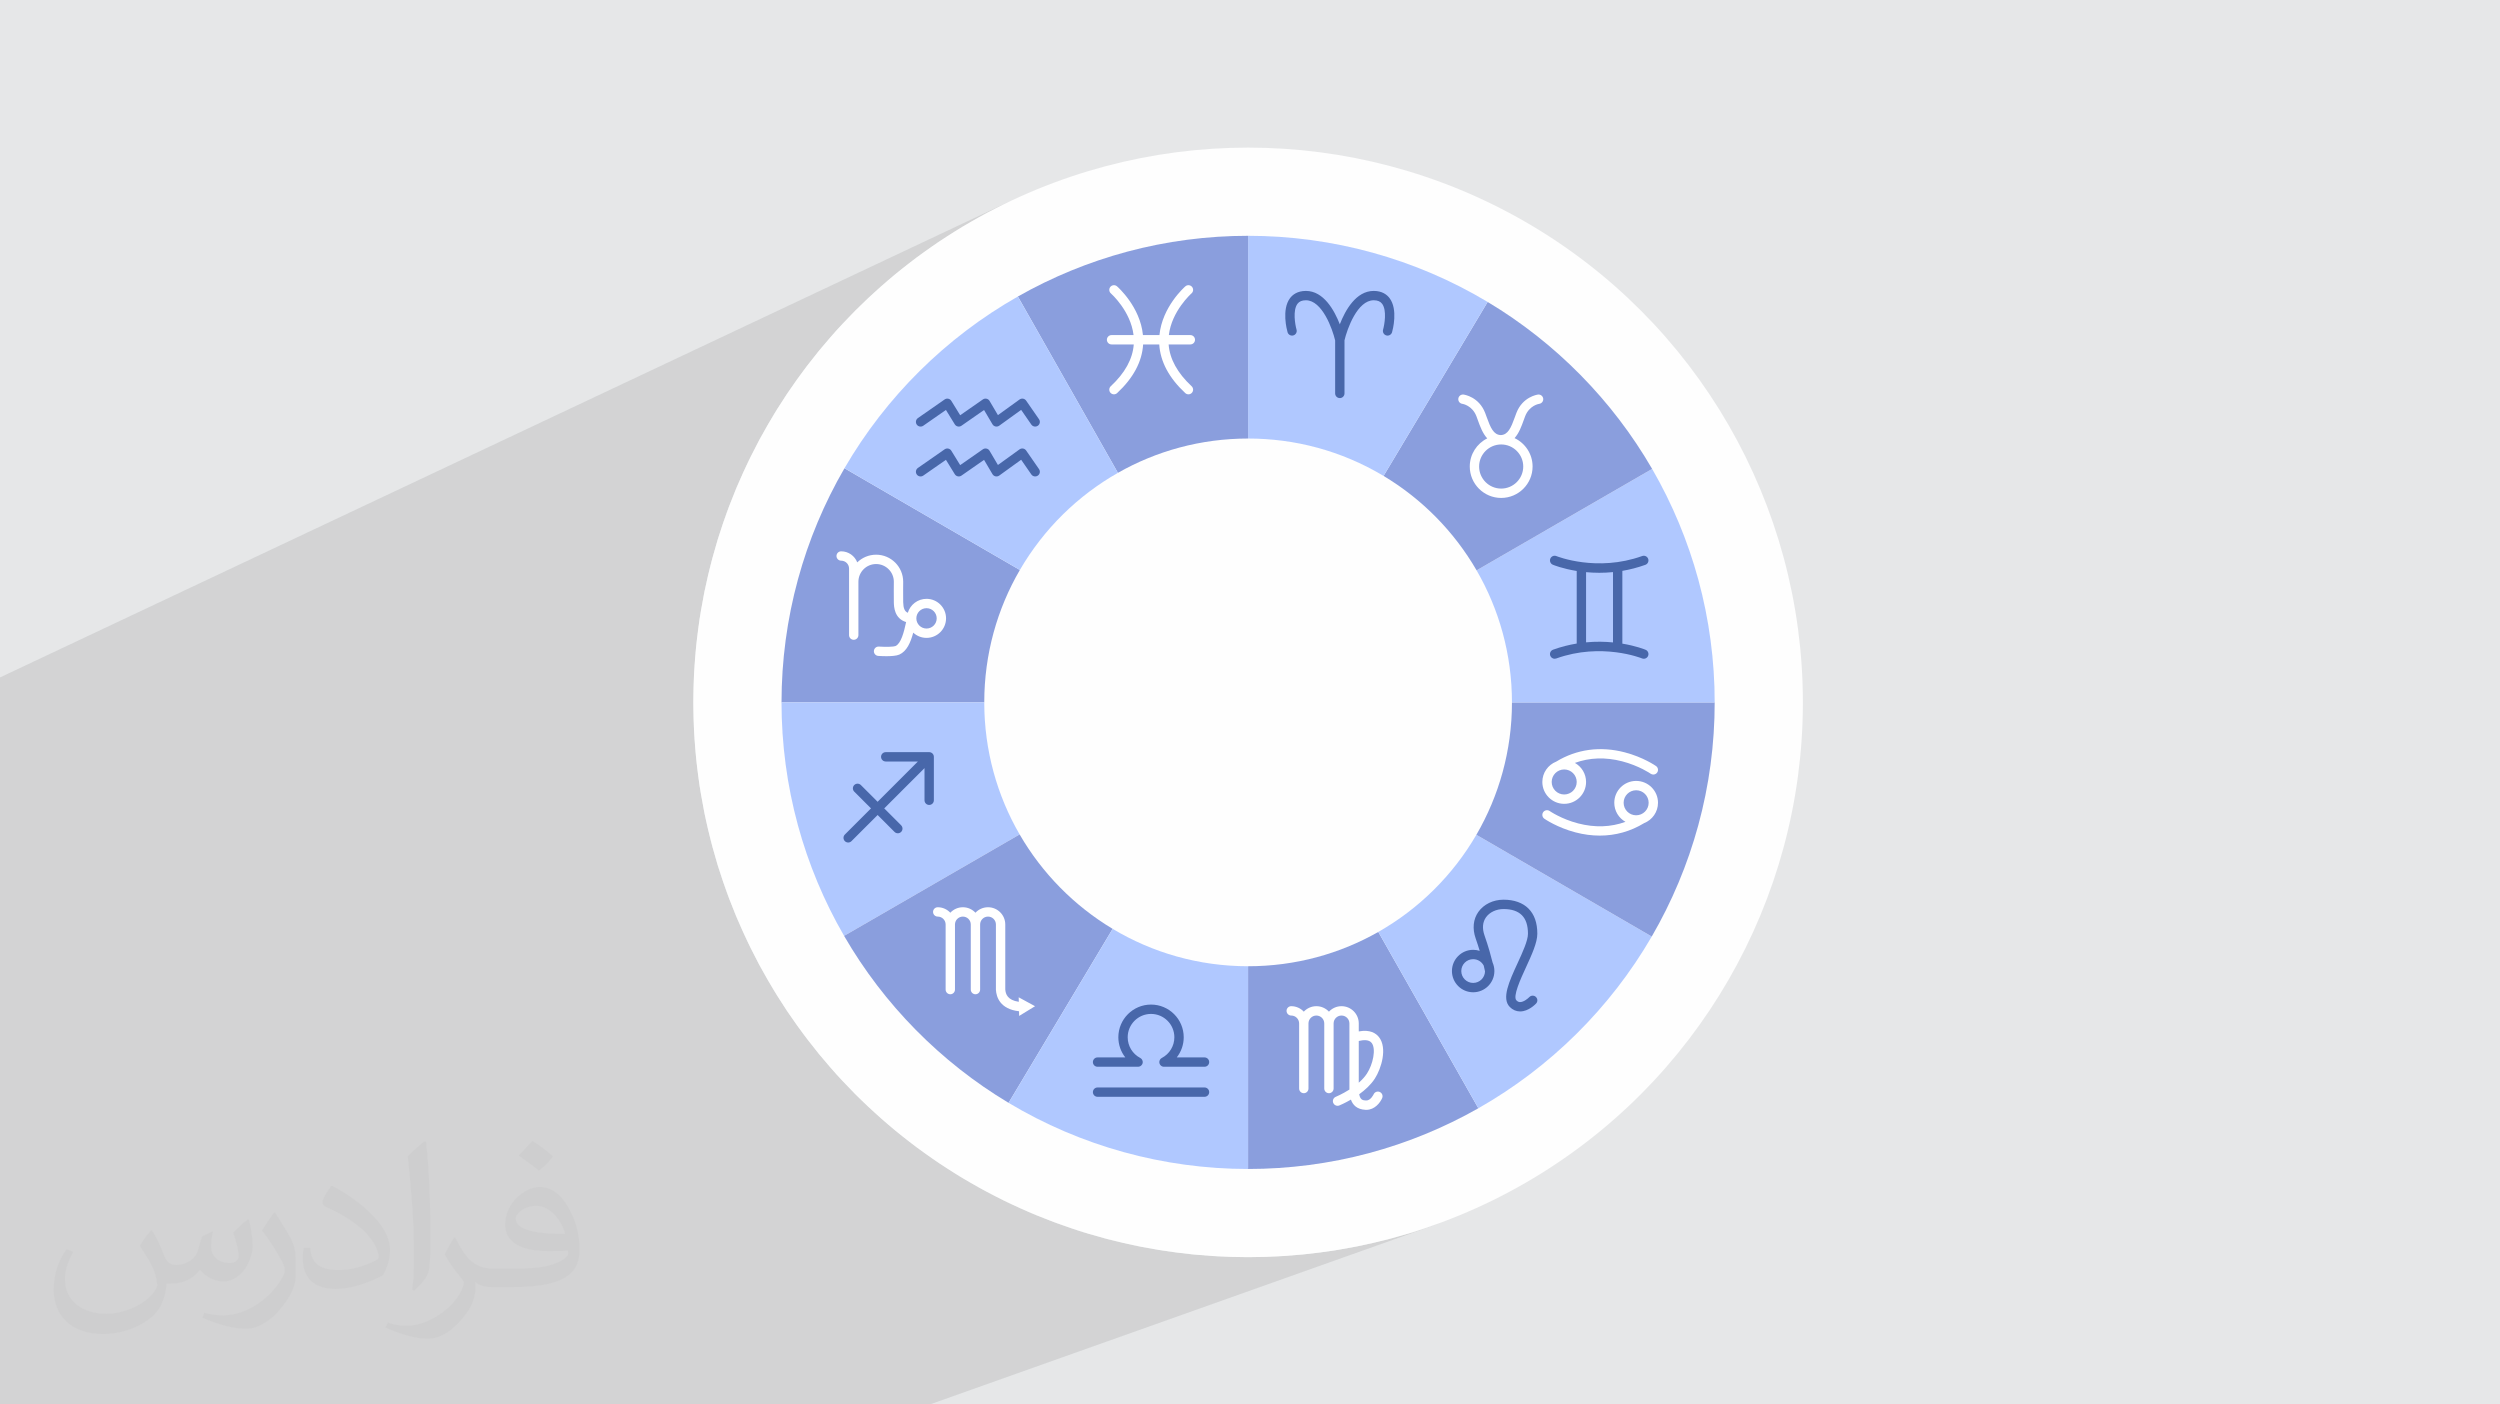 <?xml version="1.0" encoding="UTF-8"?>
<!DOCTYPE svg PUBLIC "-//W3C//DTD SVG 1.1//EN" "http://www.w3.org/Graphics/SVG/1.1/DTD/svg11.dtd">
<!-- Creator: CorelDRAW 2020 (64-Bit) -->
<svg xmlns="http://www.w3.org/2000/svg" xml:space="preserve" width="94.192mm" height="52.917mm" version="1.1" style="shape-rendering:geometricPrecision; text-rendering:geometricPrecision; image-rendering:optimizeQuality; fill-rule:evenodd; clip-rule:evenodd"
viewBox="0 0 9419.16 5291.66"
 xmlns:xlink="http://www.w3.org/1999/xlink"
 xmlns:xodm="http://www.corel.com/coreldraw/odm/2003">
 <defs>
  <style type="text/css">
   <![CDATA[
    .fil2 {fill:#FEFEFE}
    .fil0 {fill:#E6E7E8}
    .fil6 {fill:#4867AA;fill-rule:nonzero}
    .fil4 {fill:#8A9EDD;fill-rule:nonzero}
    .fil5 {fill:#B0C8FF;fill-rule:nonzero}
    .fil7 {fill:white;fill-rule:nonzero}
    .fil3 {fill:#373435;fill-opacity:0.031}
    .fil1 {fill:#2B2A29;fill-opacity:0.102}
   ]]>
  </style>
 </defs>
 <g id="Layer_x0020_1">
  <polygon class="fil0" points="-0,0 9419.16,0 9419.16,5291.66 -0,5291.66 "/>
  <polygon class="fil1" points="3502.73,5291.66 -0,5291.66 -0,2552.29 3796.26,762.27 3706.13,808.43 3618.6,858.76 3533.79,913.13 3451.84,971.4 3372.88,1033.45 3297.04,1099.15 3224.45,1168.36 3155.24,1240.95 3089.54,1316.79 3027.49,1395.75 2969.22,1477.7 2914.85,1562.51 2864.52,1650.04 2818.36,1740.17 2776.5,1832.76 2739.07,1927.68 2706.21,2024.8 2678.05,2123.98 2654.71,2225.11 2636.32,2328.04 2623.03,2432.65 2614.96,2538.8 2612.24,2646.36 2614.96,2753.92 2623.03,2860.07 2636.32,2964.68 2654.71,3067.61 2678.05,3168.74 2706.21,3267.92 2739.07,3365.04 2776.5,3459.96 2818.36,3552.55 2864.52,3642.68 2914.85,3730.21 2969.22,3815.02 3027.49,3896.97 3089.54,3975.93 3155.24,4051.77 3224.45,4124.36 3297.04,4193.57 3372.88,4259.27 3451.84,4321.32 3533.79,4379.59 3618.6,4433.96 3706.13,4484.29 3796.26,4530.45 3888.85,4572.31 3983.77,4609.74 4080.89,4642.6 4180.07,4670.76 4281.2,4694.1 4384.13,4712.49 4488.74,4725.78 4594.89,4733.85 4702.45,4736.57 4810.01,4733.85 4916.16,4725.78 5020.77,4712.49 5123.7,4694.1 5224.83,4670.76 5324.01,4642.6 5421.13,4609.74 "/>
  <circle class="fil2" cx="4702.45" cy="2646.36" r="2090.21"/>
  <path class="fil3" d="M572.24 4635.23c17.98,27.25 29.64,53.44 41.02,82.55 8.46,16.94 12.95,48.16 52.65,48.16 11.63,0 28.32,-3.43 43.13,-11.63 16.66,-8.74 29.36,-21.97 35.99,-42.06l15.87 -53.44 38.63 -19.05 2.64 2.64c-5.28,20.12 -6.6,39.42 -6.6,54.51 0,44.7 38.63,61.65 69.32,61.65 17.98,0 34.14,-8.74 34.14,-25.15 0,-21.16 -8.99,-57.15 -20.65,-89.43 17.98,-17.98 35.99,-35.99 56.62,-50.55l3.17 1.6c8.99,38.1 14.02,75.67 14.02,100.81 0,24.61 -10.85,51.87 -19.84,69.6 -18.52,34.92 -51.33,62.71 -91.01,62.71 -30.15,0 -63.75,-15.09 -86.79,-43.13l-1.32 0c-21.69,27 -55.3,51.33 -109.02,51.33l-16.66 0c-2.64,35.46 -10.31,60.58 -21.97,83.08 -32,62.43 -127,106.63 -216.43,106.63 -124.36,0 -186.79,-71.7 -186.79,-167.21 0,-59 19.3,-113.77 48.95,-152.65l24.33 10.06c-18.52,35.46 -30.96,68.78 -30.96,101.6 0,89.43 72.77,132.03 156.64,132.03 77.8,0 174.09,-49.48 191.57,-106.88 -6.6,-62.71 -30.15,-92.07 -66.14,-149.22 10.85,-19.05 24.87,-38.1 42.34,-58.47l3.17 0 0 0 0 0 -0.02 -0.09zm1434.3 -336.55c26.19,16.41 51.87,35.71 76.99,57.94 -14.02,19.84 -31.5,37.85 -53.19,53.72 -25.15,-20.37 -50.27,-37.85 -75.95,-56.36 17.45,-19.58 34.67,-38.35 52.12,-55.3l0 0 0 0 0 0 0 0 0 0 0.03 0zm13.49 244.48c-42.34,0 -76.99,27.79 -76.99,48.41 0,44.2 84.66,57.94 186,57.4 -12.7,-51.87 -57.15,-105.84 -109.02,-105.84l0.01 0.03zm-95 236.55c55.04,0 103.2,-1.6 139.95,-10.85 41.02,-10.31 75.67,-30.96 75.67,-45.24 0,-3.71 0,-8.2 -1.32,-11.91 -23.01,2.11 -49.48,2.11 -72.49,2.11 -74.6,0 -131.75,-16.94 -154.25,-58.75 -5.56,-11.63 -9.52,-24.61 -9.52,-39.42 0,-40.49 17.45,-79.91 48.16,-107.16 25.65,-22.48 53.97,-36.5 82.8,-36.5 52.12,0 93.65,41.81 122.76,107.7 15.87,35.99 26.72,77.52 26.72,129.92 0,34.92 -9.52,64.29 -31.22,85.98 -40.49,39.17 -115.09,53.97 -229.39,53.97l-51.87 0 0 0 -13.49 0c-28.32,0 -48.69,-5.03 -64.82,-17.45l-2.64 0c0.79,6.6 1.32,12.95 1.32,19.05 0,25.65 -8.46,58.47 -25.65,84.66 -50.8,75.41 -105.84,108.2 -153.47,108.2 -48.16,0 -107.16,-18.52 -160.35,-42.6l9.52 -18.52c17.2,7.14 41.02,11.91 73.81,11.91 85.98,0 198.96,-82.55 212.98,-163.25 -3.17,-6.6 -8.99,-15.34 -17.2,-24.61 -25.15,-29.9 -41.02,-54.76 -55.83,-80.95 12.7,-25.15 24.33,-45.24 35.18,-63.5l4.5 -0.53c36.78,74.88 70.1,117.73 144.45,117.73l11.63 0 0 0 53.97 0 0 0 0 0 0 0 0 0 0 0 0.09 0.01zm-372.54 79.12c6.35,-34.39 6.88,-73.02 6.88,-109.02l0 -53.44c0,-99.75 -12.7,-244.73 -23.01,-339.19 17.98,-19.3 43.13,-42.06 62.97,-57.4l5.82 1.6c13.49,118.8 16.66,256.39 16.66,383.64 0,33.35 -1.32,65.89 -4.5,89.69 -1.85,30.15 -19.3,52.91 -56.62,87.83l-8.2 -3.71zm-383.38 -157.43c1.85,46.84 24.87,83.62 105.31,83.62 50.01,0 92.33,-12.95 139.17,-35.18 8.46,-3.71 12.95,-8.74 12.95,-12.95 0,-29.36 -22.48,-68.25 -60.32,-103.71 -36.78,-33.35 -85.47,-62.71 -130.96,-82.3 -15.62,-6.6 -20.65,-13.49 -20.65,-20.12 0,-13.49 17.98,-41.81 32.82,-62.18l5.03 -0.53c52.12,27.25 110.34,67.74 153.47,112.7 39.17,41.53 63.5,83.62 63.5,129.39 0,33.86 -10.31,65.61 -27,95.25 -57.15,28.83 -118.01,50.8 -178.33,50.8 -73.28,0 -123.29,-34.39 -123.29,-115.09 0,-8.74 0,-22.22 3.17,-39.7l25.15 0 0 0 0 0 0 0 0 0 0 0 -0.02 0zm-132.57 -133.1l45.52 73.56c16.66,27.25 32.28,56.9 32.28,103.71l0 59.79c0,48.41 -30.96,100.28 -80.95,151.61 -39.17,34.67 -73.81,49.48 -105.84,49.48 -47.62,0 -102.13,-14.81 -165.1,-41.81l7.14 -18.52c19.84,5.28 42.85,9.78 71.17,9.78 90.5,-0.53 183.08,-66.67 225.42,-147.37 5.03,-9.27 6.88,-17.98 6.88,-24.08 0,-9.27 -5.03,-19.58 -8.99,-28.83 -23.01,-43.38 -48.69,-83.08 -76.99,-119.86 14.81,-23.29 29.64,-45.77 45.77,-68l3.71 0.53 0 0 0 0 0 0 0 0 0 0 -0.02 0.01z"/>
  <g id="_2188961308144">
   <path class="fil4" d="M3842.46 2147.47c-85.28,146.63 -134.09,317.05 -134.09,498.91l-763.85 0c0,-157.13 20.87,-313.24 62.08,-464 39.95,-146.24 98.85,-286.92 175.1,-418.2l660.76 383.29z"/>
   <path class="fil5" d="M3841.6 3143.83l-661.33 382.21c-75.8,-130.95 -134.37,-271.3 -174.09,-417.12 -40.92,-150.3 -61.66,-305.93 -61.66,-462.54l763.85 0c0,181.25 48.51,351.15 133.23,497.45z"/>
   <path class="fil4" d="M4192.1 3499.62l-392.1 655.51c-0.21,-0.09 -0.36,-0.22 -0.55,-0.3 -255.56,-153.15 -469.56,-370.35 -618.82,-628.12 -0.13,-0.24 -0.26,-0.43 -0.36,-0.67l661.33 -382.21c84.71,146.28 205.63,268.98 350.5,355.79z"/>
   <path class="fil5" d="M4702.44 3640.46l0 763.85c-318.27,0 -630.37,-86.17 -902.44,-249.18l392.1 -655.51c149.21,89.43 323.78,140.84 510.34,140.84z"/>
   <path class="fil4" d="M5569.93 4175.56c-129.57,73.59 -268.12,130.43 -411.86,168.95 -148.14,39.7 -301.41,59.8 -455.63,59.8l0 -763.85c178.44,0 345.86,-47.01 490.6,-129.3l376.89 664.4z"/>
   <path class="fil5" d="M6223.21 3528.55c-0.12,0.21 -0.24,0.42 -0.36,0.63 -156.36,268.89 -381.87,492.29 -652.25,645.99 -0.21,0.12 -0.43,0.24 -0.67,0.39l-376.89 -664.4c153.15,-87.05 280.95,-213.66 369.41,-365.9l660.76 383.29z"/>
   <path class="fil4" d="M6460.37 2646.38c0,157.13 -20.81,313.25 -62.09,464.01 -39.94,146.22 -98.88,286.93 -175.07,418.16l-660.76 -383.29c85.28,-146.63 134.09,-317.05 134.09,-498.88l763.83 0z"/>
   <path class="fil5" d="M6460.37 2646.38l-763.83 0c0,-181.24 -48.51,-351.18 -133.24,-497.48l661.38 -382.22c75.77,131.03 134.31,271.35 174.07,417.16 40.92,150.3 61.62,305.9 61.62,462.54z"/>
   <path class="fil4" d="M6224.68 1766.68l-661.38 382.22c-84.69,-146.3 -205.62,-268.97 -350.5,-355.79l392.1 -655.52c0.25,0.13 0.46,0.26 0.68,0.39 255.5,153.13 469.43,370.32 618.74,628.08 0.12,0.2 0.21,0.42 0.36,0.62z"/>
   <path class="fil5" d="M5604.9 1137.59l-392.1 655.52c-160.48,-95.85 -335.31,-140.85 -510.36,-140.85l0 -763.85c318.24,0 630.31,86.14 902.46,249.18z"/>
   <path class="fil4" d="M4702.44 888.41l0 763.85c-178.41,0 -345.82,47 -490.57,129.31l-376.89 -664.39c129.54,-73.59 268.12,-130.44 411.86,-168.96 148.14,-39.69 301.41,-59.81 455.6,-59.81z"/>
   <path class="fil5" d="M4211.87 1781.57c-149.09,84.73 -278.08,209.03 -369.41,365.9 -691.82,-401.31 -661.02,-382.99 -660.4,-383.91 156.22,-268.8 381.93,-492.33 652.4,-646.09 0.8,-0.48 -17.53,-32.12 377.41,664.1z"/>
   <path class="fil6" d="M5975.78 2420.1l0 -264.39c15.57,1.47 32.28,2.37 49.94,2.37 16.42,0 33.65,-0.79 51.52,-2.55l0 264.84c-30.02,-2.95 -64.32,-3.77 -101.46,-0.27zm224.19 28.01c-2.93,-1.22 -35.77,-14.52 -87.48,-23.1l0 -274.22c27.86,-4.73 56.94,-12.01 86.69,-22.73 9.16,-3.29 13.89,-13.39 10.6,-22.53 -3.3,-9.16 -13.38,-13.91 -22.55,-10.62 -170.53,61.4 -320.93,1.18 -323.07,0.31 -8.97,-3.72 -19.3,0.53 -23.02,9.51 -3.73,8.99 0.54,19.29 9.52,23.02 3,1.25 36.78,14.94 89.86,23.49l0 273.42c-28.55,4.71 -58.46,12.12 -89.06,23.14 -9.16,3.3 -13.93,13.39 -10.63,22.54 2.6,7.18 9.38,11.66 16.58,11.66 1.99,0 4.01,-0.34 5.96,-1.05 170.56,-61.39 320.96,-1.18 323.1,-0.3 8.95,3.72 19.27,-0.54 23,-9.52 3.76,-8.98 -0.52,-19.29 -9.5,-23.02z"/>
   <path class="fil7" d="M5893.39 2899.04c26,0 47.13,21.15 47.13,47.15 0,26 -21.13,47.14 -47.13,47.14 -25.98,0 -47.15,-21.14 -47.15,-47.14 0,-26 21.17,-47.15 47.15,-47.15zm0 129.52c45.42,0 82.39,-36.95 82.39,-82.37 0,-30.8 -17.02,-57.69 -42.12,-71.82 55.31,-20.23 114.96,-22.28 177.98,-5.99 63.53,16.42 106.9,46.29 107.45,46.68 3.09,2.14 6.6,3.17 10.08,3.17 5.56,0 11.03,-2.61 14.45,-7.51 5.59,-7.96 3.66,-18.94 -4.31,-24.53 -1.95,-1.35 -48.17,-33.4 -117.59,-51.59 -92.1,-24.12 -181.5,-12.01 -258.62,35.01 -30.49,12.1 -52.08,41.85 -52.08,76.58 0,45.42 36.95,82.37 82.37,82.37z"/>
   <path class="fil7" d="M6164.41 3071.72c-25.99,0 -47.12,-21.15 -47.12,-47.15 0,-26 21.13,-47.15 47.12,-47.15 26.03,0 47.17,21.15 47.17,47.15 0,26 -21.14,47.15 -47.17,47.15zm0 -129.53c-45.42,0 -82.34,36.96 -82.34,82.38 0,30.8 16.98,57.69 42.09,71.82 -55.31,20.23 -114.94,22.27 -177.98,5.99 -63.54,-16.42 -106.91,-46.29 -107.46,-46.67 -7.97,-5.56 -18.93,-3.63 -24.52,4.32 -5.57,7.97 -3.64,18.96 4.33,24.54 1.93,1.35 48.14,33.41 117.57,51.58 30.88,8.09 61.42,12.11 91.29,12.11 59.32,0 116.04,-15.85 167.3,-47.1 30.48,-12.09 52.11,-41.85 52.11,-76.59 0,-45.42 -36.94,-82.38 -82.39,-82.38z"/>
   <path class="fil6" d="M4135.23 4019.18l152.27 0c6.29,0.12 12.36,-3.12 15.63,-8.92 0.1,-0.13 0.15,-0.25 0.22,-0.37 0.03,-0.06 0.09,-0.09 0.09,-0.15 0.15,-0.28 0.28,-0.52 0.39,-0.79 0.1,-0.22 0.19,-0.43 0.28,-0.65 0.15,-0.33 0.25,-0.67 0.36,-1 0.1,-0.22 0.16,-0.43 0.22,-0.65 0.12,-0.36 0.21,-0.73 0.31,-1.1 0.03,-0.18 0.09,-0.36 0.12,-0.58 0.09,-0.39 0.15,-0.82 0.18,-1.25 0.03,-0.15 0.06,-0.3 0.06,-0.46 0.06,-0.45 0.06,-0.91 0.09,-1.4 0,-0.09 0,-0.18 0,-0.31 0,-0.03 0,-0.03 0,-0.05 0,-0.44 -0.03,-0.86 -0.06,-1.29 -0.03,-0.18 -0.03,-0.34 -0.03,-0.52 -0.03,-0.25 -0.09,-0.52 -0.12,-0.77 -0.85,-5.67 -4.4,-10.44 -9.28,-13.01 -29.08,-15.24 -47.17,-45.08 -47.17,-77.89 0,-48.5 39.46,-87.93 87.94,-87.93 48.48,0 87.91,39.43 87.91,87.93 0,32.81 -18.06,62.65 -47.13,77.93 -4.92,2.53 -8.47,7.33 -9.32,12.97 -0.03,0.25 -0.06,0.52 -0.09,0.77 -0.03,0.18 -0.03,0.34 -0.03,0.52 -0.06,0.43 -0.06,0.85 -0.09,1.29 0,0.02 0,0.02 0,0.05 0,0.13 0.03,0.22 0.03,0.34 0,0.46 0.03,0.92 0.06,1.37 0.03,0.16 0.06,0.31 0.06,0.46 0.06,0.43 0.12,0.86 0.18,1.25 0.06,0.22 0.09,0.4 0.16,0.58 0.09,0.37 0.15,0.74 0.27,1.1 0.06,0.25 0.15,0.47 0.25,0.7 0.09,0.31 0.21,0.62 0.34,0.93 0.08,0.24 0.2,0.48 0.33,0.72 0.12,0.25 0.21,0.49 0.34,0.74 0.02,0.03 0.05,0.09 0.05,0.12 0.34,0.61 0.71,1.19 1.11,1.74 0.15,0.25 0.33,0.46 0.51,0.7 0.25,0.34 0.52,0.64 0.8,0.95 0.21,0.25 0.39,0.49 0.64,0.7 0.43,0.43 0.86,0.83 1.32,1.23 0.27,0.21 0.54,0.39 0.82,0.6 0.27,0.22 0.58,0.44 0.88,0.62 0.28,0.18 0.55,0.33 0.86,0.51 0.4,0.22 0.79,0.44 1.22,0.62 0.3,0.15 0.64,0.27 0.98,0.42 0.46,0.19 0.94,0.34 1.4,0.49 0.31,0.1 0.61,0.16 0.92,0.25 0.37,0.06 0.73,0.15 1.1,0.21 0.33,0.06 0.67,0.13 1.04,0.15 0.3,0.04 0.64,0.07 0.94,0.07 0.34,0.03 0.67,0.06 1.01,0.06 0.12,0 0.22,0 0.3,0l152.3 0c9.75,0 17.63,-7.89 17.63,-17.63 0,-9.71 -7.88,-17.62 -17.63,-17.62l-104.52 0c16.67,-21.26 26.21,-47.81 26.21,-75.91 0,-67.93 -55.26,-123.15 -123.16,-123.15 -67.9,0 -123.16,55.22 -123.16,123.15 0,28.1 9.51,54.65 26.19,75.91l-104.53 0c-9.71,0 -17.59,7.91 -17.59,17.62 0,9.74 7.88,17.63 17.59,17.63z"/>
   <path class="fil6" d="M4538.2 4097.19l-402.97 0c-9.71,0 -17.59,7.88 -17.59,17.59 0,9.74 7.88,17.63 17.59,17.63l402.97 0c9.75,0 17.63,-7.89 17.63,-17.63 0,-9.71 -7.88,-17.59 -17.63,-17.59z"/>
   <path class="fil6" d="M3518.45 2851.38c0,-0.77 -0.09,-1.54 -0.19,-2.28 -0.03,-0.2 -0.06,-0.39 -0.09,-0.58 -0.12,-0.75 -0.27,-1.49 -0.49,-2.21 0,-0.01 -0.03,-0.03 -0.03,-0.04 -0.21,-0.75 -0.52,-1.47 -0.82,-2.17 -0.1,-0.15 -0.15,-0.3 -0.22,-0.44 -0.33,-0.67 -0.7,-1.32 -1.09,-1.93 -0.03,-0.03 -0.03,-0.06 -0.07,-0.08 -0.42,-0.64 -0.88,-1.23 -1.37,-1.79 -0.16,-0.15 -0.28,-0.28 -0.4,-0.42 -0.52,-0.54 -1.04,-1.07 -1.62,-1.54 0,-0.02 -0.03,-0.03 -0.03,-0.04 -0.61,-0.49 -1.25,-0.94 -1.89,-1.34 -0.15,-0.1 -0.28,-0.18 -0.43,-0.27 -0.67,-0.4 -1.41,-0.77 -2.14,-1.07l0 0c-0.03,-0.01 -0.03,-0.02 -0.03,-0.02 -0.73,-0.29 -1.46,-0.53 -2.23,-0.73 -0.15,-0.04 -0.31,-0.09 -0.49,-0.12 -0.73,-0.18 -1.49,-0.32 -2.26,-0.39 -0.12,-0.01 -0.21,-0.01 -0.33,-0.02 -0.46,-0.04 -0.92,-0.07 -1.41,-0.07l-163.7 0c-9.72,0 -17.61,7.89 -17.61,17.62 0,9.72 7.89,17.61 17.61,17.61l121.18 0 -151.76 151.76 -63.1 -63.1c-6.88,-6.88 -18.03,-6.88 -24.91,0 -6.88,6.88 -6.88,18.03 0,24.91l63.1 63.1 -98.48 98.48c-6.88,6.87 -6.88,18.03 0,24.91 3.44,3.44 7.95,5.16 12.46,5.16 4.5,0 9.01,-1.72 12.45,-5.16l98.48 -98.48 63.7 63.7c3.44,3.44 7.95,5.16 12.45,5.16 4.52,0 9.02,-1.72 12.46,-5.16 6.88,-6.88 6.88,-18.03 0,-24.91l-63.7 -63.7 151.76 -151.76 0 121.17c0,9.73 7.88,17.62 17.61,17.62 9.75,0 17.63,-7.89 17.63,-17.62l0 -163.69c0,-0.03 0,-0.04 0,-0.07z"/>
   <path class="fil6" d="M3900.19 1795.1c-5.59,0 -11.06,-2.65 -14.48,-7.59l-38.36 -55.38 -82.57 59.64c-4.02,2.9 -9.06,3.97 -13.92,2.96 -4.85,-1.02 -9.04,-4.02 -11.55,-8.29l-31.73 -53.8 -85.16 59.3c-3.97,2.77 -8.92,3.78 -13.66,2.79 -4.73,-0.98 -8.85,-3.88 -11.42,-8.01l-33.38 -54.28 -85.45 59.5c-7.98,5.56 -18.96,3.6 -24.52,-4.38 -5.56,-7.99 -3.59,-18.97 4.38,-24.53l100.73 -70.16c4,-2.76 8.92,-3.78 13.68,-2.78 4.74,0.98 8.86,3.88 11.4,8.01l33.41 54.28 85.44 -59.51c4.03,-2.79 9.03,-3.8 13.83,-2.75 4.77,1.05 8.92,4.04 11.39,8.26l31.59 53.52 81.46 -58.85c3.85,-2.77 8.61,-3.88 13.29,-3.08 4.67,0.8 8.82,3.44 11.51,7.34l48.57 70.15c5.53,8 3.54,18.97 -4.46,24.51 -3.05,2.12 -6.54,3.13 -10.02,3.13z"/>
   <path class="fil6" d="M3900.19 1607.22c-5.59,0 -11.06,-2.66 -14.48,-7.59l-38.36 -55.39 -82.57 59.64c-4.02,2.9 -9.06,3.98 -13.92,2.96 -4.85,-1.01 -9.04,-4.02 -11.55,-8.29l-31.73 -53.8 -85.16 59.31c-3.97,2.77 -8.92,3.78 -13.66,2.78 -4.73,-0.98 -8.85,-3.89 -11.42,-8.01l-33.38 -54.28 -85.45 59.51c-7.98,5.55 -18.96,3.59 -24.52,-4.39 -5.56,-7.99 -3.59,-18.96 4.38,-24.52l100.73 -70.16c4,-2.77 8.92,-3.78 13.68,-2.79 4.74,0.99 8.86,3.89 11.4,8.01l33.41 54.28 85.44 -59.5c4.03,-2.8 9.03,-3.8 13.83,-2.76 4.77,1.05 8.92,4.04 11.39,8.26l31.59 53.52 81.46 -58.85c3.85,-2.77 8.65,-3.88 13.29,-3.08 4.67,0.8 8.82,3.45 11.51,7.33l48.57 70.17c5.53,7.99 3.54,18.97 -4.46,24.51 -3.05,2.11 -6.54,3.13 -10.02,3.13z"/>
   <path class="fil7" d="M4502.43 1280.08c0,-9.72 -7.87,-17.61 -17.59,-17.61l-81.03 0c10.72,-90.69 84.61,-156.41 85.43,-157.11 7.3,-6.39 8.06,-17.5 1.68,-24.83 -6.38,-7.34 -17.5,-8.11 -24.83,-1.72 -3.76,3.26 -87.21,77.17 -97.69,183.66l-62.15 0c-10.48,-106.49 -93.93,-180.4 -97.68,-183.66 -7.33,-6.38 -18.42,-5.61 -24.83,1.71 -6.39,7.32 -5.63,18.44 1.68,24.84 0.79,0.7 74.68,66.42 85.43,157.11l-82.84 0c-9.71,0 -17.62,7.89 -17.62,17.61 0,9.73 7.91,17.62 17.62,17.62l83.63 0c-4.09,54.8 -33.17,107.71 -86.63,157.48 -7.14,6.63 -7.54,17.77 -0.91,24.9 3.48,3.72 8.19,5.61 12.92,5.61 4.28,0 8.58,-1.57 11.97,-4.73 61.09,-56.87 93.96,-118.44 97.93,-183.26l60.78 0c4,64.82 36.84,126.39 97.93,183.26 3.39,3.16 7.69,4.73 12,4.73 4.74,0 9.44,-1.89 12.89,-5.61 6.63,-7.13 6.23,-18.27 -0.88,-24.9 -53.46,-49.77 -82.54,-102.68 -86.63,-157.48l81.83 0c9.72,0 17.59,-7.89 17.59,-17.62z"/>
   <path class="fil6" d="M5235.38 1123.17c-9.35,-12.37 -27.28,-27.1 -59.63,-27.1 -66.74,0 -107.18,72.74 -127.79,125.83 -20.62,-53.09 -61.06,-125.83 -127.8,-125.83 -32.35,0 -50.28,14.73 -59.62,27.1 -32.44,42.95 -11.92,119.83 -9.47,128.44 2.65,9.36 12.37,14.79 21.71,12.14 9.38,-2.65 14.82,-12.38 12.19,-21.74 -5.32,-18.8 -14.96,-73 3.7,-97.63 6.66,-8.8 16.98,-13.08 31.49,-13.08 61.52,0 100.09,108.02 110.23,151.37l0 199.59c0,9.73 7.91,17.62 17.63,17.62 9.71,0 17.62,-7.89 17.62,-17.62l0 -200.16c10.32,-43.75 48.75,-150.8 110.11,-150.8 14.51,0 24.84,4.28 31.5,13.08 18.66,24.63 9.01,78.83 3.72,97.62 -2.66,9.35 2.78,19.1 12.13,21.75 9.34,2.66 19.09,-2.78 21.74,-12.14 2.45,-8.61 22.97,-85.49 -9.46,-128.44z"/>
   <path class="fil7" d="M5739.05 1757.7c0,45.84 -37.29,83.13 -83.11,83.13 -45.84,0 -83.14,-37.29 -83.14,-83.13 0,-45.83 37.3,-83.13 83.14,-83.13 45.82,0 83.11,37.3 83.11,83.13zm75.27 -255.94c-1.28,-9.64 -10.08,-16.43 -19.77,-15.17 -2.35,0.31 -57.82,8.26 -81.3,69.31 -1.93,5.04 -3.85,10.36 -5.81,15.79 -14.38,40.12 -25.96,66.6 -52.99,67.57 -27.04,-0.97 -38.64,-27.45 -53.03,-67.57 -1.95,-5.43 -3.84,-10.75 -5.8,-15.79 -23.49,-61.05 -78.96,-69 -81.31,-69.31 -9.62,-1.28 -18.57,5.51 -19.82,15.16 -1.29,9.65 5.43,18.48 15.08,19.74 1.53,0.23 37.39,6.04 53.18,47.05 1.83,4.81 3.67,9.88 5.5,15.05 8.01,22.27 17.72,49.29 35.19,68.08 -38.98,19.38 -65.85,59.62 -65.85,106.03 0,65.26 53.08,118.36 118.35,118.36 65.25,0 118.33,-53.1 118.33,-118.36 0,-47.23 -27.79,-88.07 -67.9,-107.05 16.89,-18.73 26.39,-45.19 34.24,-67.06 1.87,-5.17 3.67,-10.24 5.53,-15.05 15.7,-40.81 51.31,-46.76 53.12,-47.04 9.59,-1.33 16.31,-10.14 15.06,-19.74z"/>
   <path class="fil6" d="M5550.38 3703.31c-24.65,0 -44.75,-20.06 -44.75,-44.74 0,-24.68 20.1,-44.74 44.75,-44.74 17.32,0 32.35,9.89 39.8,24.31 2.63,10.93 4.22,18.51 4.89,21.81 -0.74,24.03 -20.46,43.36 -44.69,43.36zm236.35 52.79c-7.05,-6.66 -18.2,-6.32 -24.89,0.7 -4.55,4.82 -20.7,18.57 -34.36,18.69 -3.18,0.1 -8.31,-0.58 -14.05,-6.38 -14.57,-14.75 15.82,-80.88 35.95,-124.62 21.93,-47.74 42.67,-92.79 42.73,-126.43 0.09,-40.77 -11.09,-72.69 -33.23,-94.87 -21.87,-21.92 -54.34,-33.5 -93.96,-33.5 -39,0 -74.49,17.16 -94.87,45.9 -19.55,27.59 -23.18,63.11 -10.23,100.07 5.87,16.74 10.9,32.5 15.21,46.82 -7.76,-2.5 -16.04,-3.91 -24.65,-3.91 -44.07,0 -79.96,35.89 -79.96,80 0,44.11 35.89,79.96 79.96,79.96 43.95,0 79.73,-35.61 79.97,-79.5 0.03,-0.12 0.03,-0.22 0.03,-0.34 0,-0.03 0,-0.09 0,-0.12 0,-11.46 -2.45,-22.3 -6.78,-32.16 -5.75,-23.49 -15.58,-59.65 -30.55,-102.39 -9.19,-26.27 -7.2,-49.78 5.74,-68.02 13.6,-19.18 38.92,-31.06 66.13,-31.06 30.49,0 53.7,7.79 69.03,23.12 15.28,15.33 23,38.85 22.94,69.95 -0.05,25.93 -20.13,69.58 -39.52,111.75 -31.22,67.88 -60.69,131.99 -28.99,164.09 10.9,11.06 24.35,16.89 38.92,16.89 0.24,0 0.46,0 0.7,0 31.06,-0.4 56.69,-26.79 59.5,-29.81 6.66,-7.06 6.29,-18.17 -0.77,-24.83z"/>
   <path class="fil7" d="M5119.37 3922.05c18.54,-4.52 38.73,-5.47 48.63,7.39 17.44,22.63 4.79,80.57 -17.75,115.3 -8.22,12.65 -19.06,24.16 -30.88,34.46l0 -157.15zm79.02 192.06c-8.92,-3.88 -19.31,0.27 -23.15,9.19 -0.1,0.25 -11.22,23.89 -28.47,22.97 -10.72,-0.58 -21.75,-1.16 -25.78,-23.48 21.71,-15.7 43.65,-35.47 58.83,-58.86 25.11,-38.74 47.59,-115.1 16.07,-156 -11.65,-15.15 -34.12,-29.84 -76.52,-21.87l0 -30.11c0,-35.83 -29.14,-65 -64.96,-65 -18.7,0 -35.53,7.97 -47.38,20.65 -11.89,-12.68 -28.68,-20.65 -47.38,-20.65 -18.69,0 -35.52,7.97 -47.37,20.65 -11.88,-12.68 -28.68,-20.65 -47.37,-20.65 -9.72,0 -17.63,7.91 -17.63,17.62 0,9.72 7.91,17.63 17.63,17.63 16.4,0 29.75,13.35 29.75,29.75l0 245.24c0,9.74 7.91,17.63 17.62,17.63 9.71,0 17.62,-7.89 17.62,-17.63l0 -245.24c0,-16.4 13.35,-29.75 29.75,-29.75 16.41,0 29.75,13.35 29.75,29.75l0 245.24c0,9.74 7.88,17.63 17.63,17.63 9.71,0 17.59,-7.89 17.59,-17.63l0 -245.24c0,-16.4 13.35,-29.75 29.79,-29.75 16.39,0 29.74,13.35 29.74,29.75l0 53.05c0,0.03 0,0.1 0,0.13l0 192.06c0,1.31 0,2.62 0.03,3.94 -27.15,17.2 -50.76,27 -51.31,27.21 -9.01,3.67 -13.35,13.96 -9.68,22.98 2.78,6.83 9.38,10.96 16.31,10.96 2.23,0 4.46,-0.4 6.63,-1.29 1.68,-0.7 20.16,-8.3 43.73,-22.05 7.06,20.16 22.4,36.78 55.04,38.52 1.01,0.03 1.99,0.06 2.97,0.06 31.95,0 52.5,-27.52 59.72,-44.26 3.84,-8.92 -0.26,-19.3 -9.2,-23.15z"/>
   <path class="fil7" d="M3899.76 3791.07l-61.67 -33.6 0.43 16.99c-42.61,-6.24 -49.72,-29.08 -50.98,-46.65l0 -244.66c0,-35.83 -29.17,-64.96 -64.99,-64.96 -18.67,0 -35.5,7.97 -47.38,20.65 -11.85,-12.68 -28.68,-20.65 -47.38,-20.65 -18.66,0 -35.49,7.97 -47.34,20.65 -11.88,-12.68 -28.71,-20.65 -47.38,-20.65 -9.74,0 -17.62,7.88 -17.62,17.59 0,9.74 7.88,17.63 17.62,17.63 16.41,0 29.76,13.34 29.76,29.74l0 245.27c0,9.72 7.88,17.63 17.62,17.63 9.72,0 17.59,-7.91 17.59,-17.63l0 -245.27c0,-16.4 13.35,-29.74 29.75,-29.74 16.44,0 29.79,13.34 29.79,29.74l0 245.27c0,9.72 7.88,17.63 17.59,17.63 9.74,0 17.63,-7.91 17.63,-17.63l0 -245.27c0,-16.4 13.34,-29.74 29.75,-29.74 16.4,0 29.75,13.34 29.75,29.74l0 245.27c0,0.37 0.02,0.77 0.05,1.16 1.78,27.1 15.67,72.52 87.06,80.49l0.42 17.65 59.93 -36.65z"/>
   <path class="fil7" d="M3490.83 2368.11c-21.13,0 -38.32,-17.18 -38.35,-38.3 0,-0.03 0,-0.06 0,-0.09 0.02,-21.13 17.21,-38.31 38.35,-38.31 21.14,0 38.34,17.2 38.34,38.34 0,21.15 -17.2,38.36 -38.34,38.36zm0 -111.93c-33.26,0 -61.42,22.18 -70.5,52.52 -12.23,-5.36 -16.84,-17.14 -17.42,-40.16 -0.49,-18.76 0,-75.97 0,-76.7 0,-56.22 -45.75,-101.96 -101.97,-101.96 -27.64,0 -52.74,11.07 -71.12,29 -9.4,-24.35 -32.98,-41.69 -60.6,-41.69 -9.73,0 -17.61,7.88 -17.61,17.61 0,9.72 7.88,17.62 17.61,17.62 16.41,0 29.76,13.34 29.76,29.75l0 250.75c0,9.73 7.88,17.61 17.61,17.61 9.73,0 17.62,-7.88 17.62,-17.61l0 -201.08c0,-36.8 29.93,-66.73 66.73,-66.73 36.8,0 66.74,29.93 66.74,66.58 -0.02,2.37 -0.49,58.39 0.01,77.75 0.41,15.97 1.59,60.77 46.26,74.31 -8.38,39.12 -19.41,81.09 -40.03,90.37 -6.38,2.87 -35.64,3.8 -62.6,1.99 -9.73,-0.65 -18.1,6.68 -18.76,16.39 -0.65,9.7 6.68,18.1 16.39,18.76 5.88,0.39 17.65,1.06 30.68,1.06 17.82,0 38,-1.24 48.75,-6.08 28.1,-12.64 42.37,-45.03 52.39,-82.62 13.14,12.22 30.74,19.72 50.06,19.72 40.57,0 73.59,-33.01 73.59,-73.59 0,-40.57 -33.02,-73.57 -73.59,-73.57z"/>
  </g>
 </g>
</svg>
